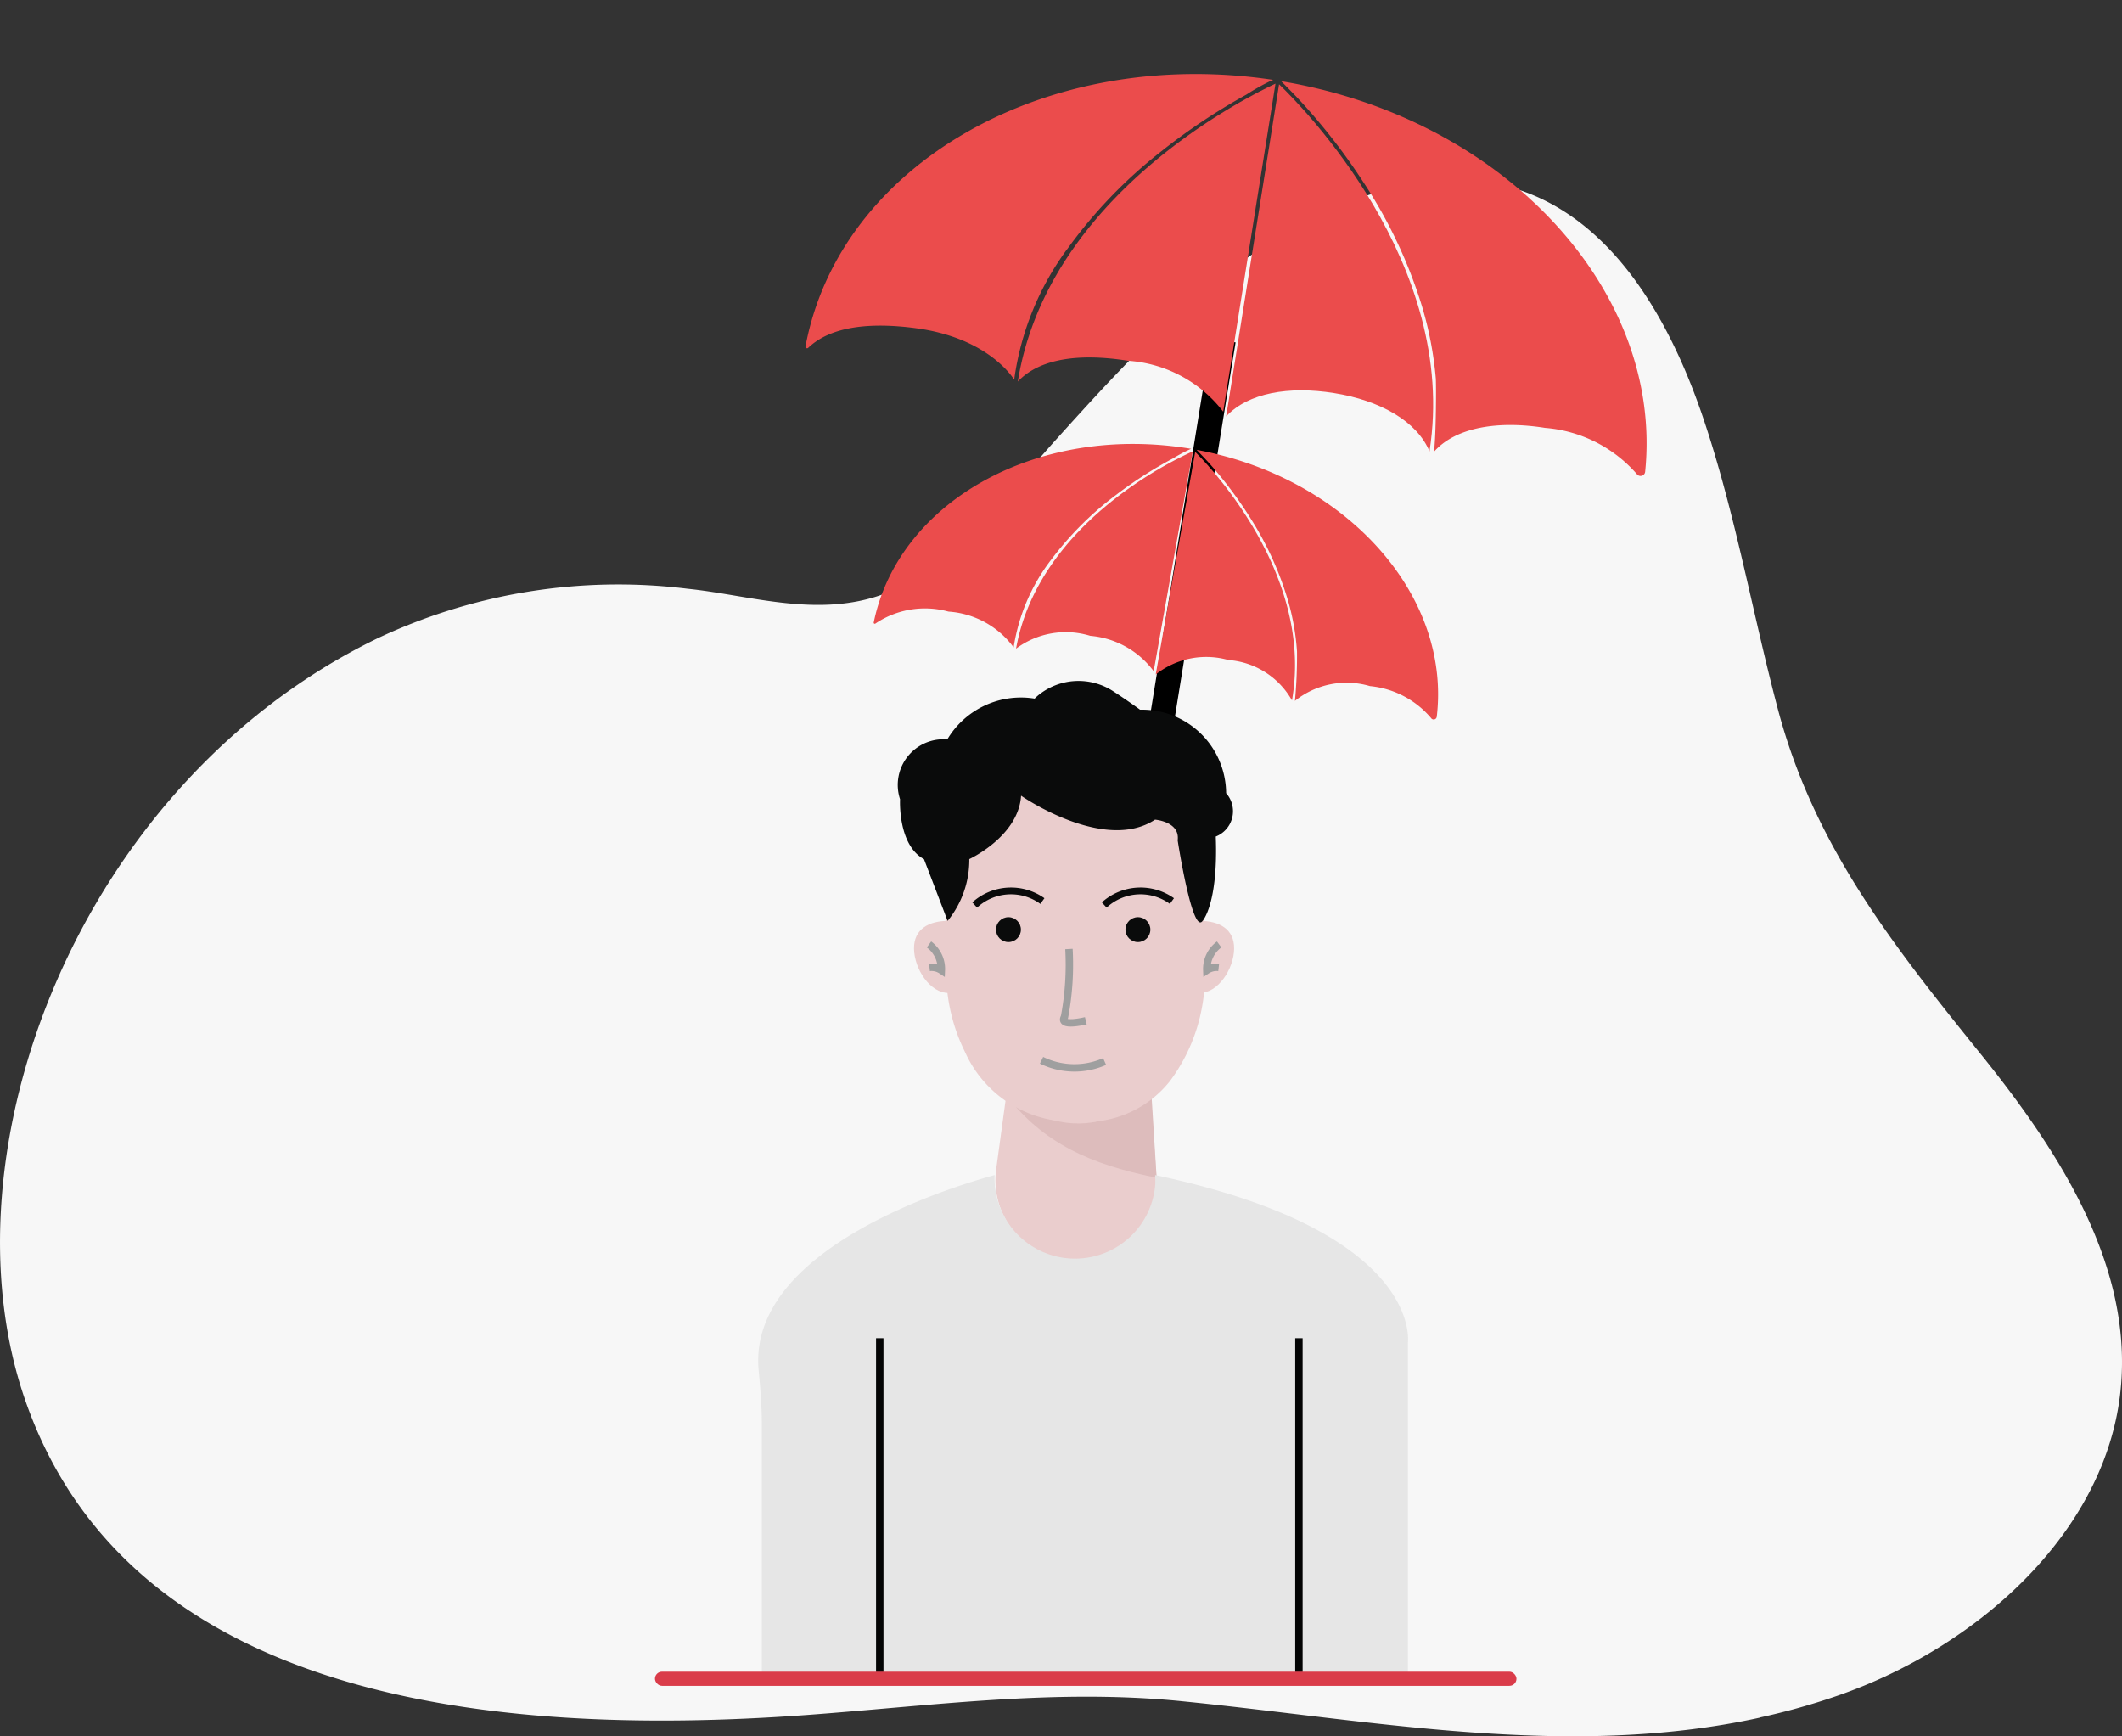 <svg xmlns="http://www.w3.org/2000/svg" xmlns:xlink="http://www.w3.org/1999/xlink" width="85.859" height="70.242" viewBox="0 0 85.859 70.242">
  <rect x="0" y="0" width="85.859" height="70.242" fill="#333333" stroke="none"/>
  <defs>
    <clipPath id="clip-path">
      <rect id="Rectangle_20979" data-name="Rectangle 20979" width="35.517" height="15.222" fill="#fff" stroke="#707070" stroke-width="1"/>
    </clipPath>
    <clipPath id="clip-path-2">
      <rect id="Rectangle_20980" data-name="Rectangle 20980" width="23.879" height="10.234" fill="#fff" stroke="#707070" stroke-width="1"/>
    </clipPath>
  </defs>
  <g id="Group_181452" data-name="Group 181452" transform="translate(9905 -893.729)">
    <path id="Path_43498" data-name="Path 43498" d="M223.137,1121.3c-7.746,1.7-15.664.108-23.424-.665-5.108-.507-10.034.183-15.155.56-13.018.955-27.46-.726-31.624-12.755-3.469-10.022,2.14-24.9,14.226-30.787a22.846,22.846,0,0,1,12.59-2.021c2.494.254,5.275,1.208,7.961.2,2.834-1.062,4.931-4.012,6.85-6.137,2.852-3.165,5.862-6.481,9.685-8.62,8.772-4.907,13.988-.127,16.618,7.738,1.281,3.823,1.962,7.808,2.994,11.7,1.463,5.515,4.639,9.521,8.214,13.954,3.183,3.953,6.163,8.575,5.649,13.59-.582,5.692-5.709,10.359-11.426,12.349a27.492,27.492,0,0,1-3.161.888" transform="translate(-10056.92 -158.083)" fill="#f7f7f7"/>
    <g id="Group_181451" data-name="Group 181451">
      <line id="Line_42578" data-name="Line 42578" x1="6.746" y2="41.621" transform="translate(-9862.246 907.5)" fill="none" stroke="#000" stroke-width="1"/>
      <g id="Mask_Group_6130" data-name="Mask Group 6130" transform="translate(-9871.286 893.729) rotate(8)" clip-path="url(#clip-path)">
        <g id="Group_204753" data-name="Group 204753" transform="translate(-1.534 -2.63)">
          <path id="Path_21485" data-name="Path 21485" d="M0,10.69H0c1.021-.848,2.691-.82,4.524-.292A5.305,5.305,0,0,1,8.1,12.913L11.819,0C10.65.381,2.135,3.324,0,10.69" transform="translate(8.309 6.552) rotate(-15.009)" fill="#eb4c4c"/>
          <path id="Path_21486" data-name="Path 21486" d="M3.765,0,0,13.073c1-.84,2.678-.914,4.441-.406,1.822.524,3.2,1.542,3.555,2.825V15.47C10.1,8.1,4.538.945,3.765,0" transform="translate(16.236 4.472) rotate(-15.009)" fill="#eb4c4c"/>
          <path id="Path_21487" data-name="Path 21487" d="M10.981,6.561A19.383,19.383,0,0,1,15.25,3.089a24.887,24.887,0,0,1,3.7-1.86,9.235,9.235,0,0,1,1.076-.44c.028-.007.051-.012.075-.016C11.164-1.719,2.273,2.008,0,9.163a.065.065,0,0,0,.1.072c1.024-.765,2.65-.723,4.442-.252,2.911.766,3.673,2.551,3.673,2.551a11.539,11.539,0,0,1,2.762-4.973" transform="translate(0 7.812) rotate(-15.009)" fill="#eb4c4c"/>
          <path id="Path_21488" data-name="Path 21488" d="M0,0C.023.026.048.056.077.094.3.384.52.667.731.964A24.577,24.577,0,0,1,2.823,4.493,19.43,19.43,0,0,1,4.547,9.727a14.4,14.4,0,0,1,.2,2.972c-.009.222-.266,2.28-.431,2.911a.132.132,0,0,1-.014.034c.994-.89,2.738-.952,4.589-.419a5.5,5.5,0,0,1,3.452,2.3.188.188,0,0,0,.35-.041C14.329,10.3,8.789,2.589,0,0" transform="translate(19.934 3.361) rotate(-15.009)" fill="#eb4c4c"/>
        </g>
      </g>
      <g id="Mask_Group_6131" data-name="Mask Group 6131" transform="translate(-9868.727 909.506) rotate(9)" clip-path="url(#clip-path-2)">
        <g id="Group_204756" data-name="Group 204756" transform="translate(-1.034 -1.768)">
          <path id="Path_110134" data-name="Path 110134" d="M0,7.187H0a3.372,3.372,0,0,1,3.042-.2,3.563,3.563,0,0,1,2.4,1.691L7.946,0C7.16.256,1.435,2.235,0,7.187" transform="translate(5.588 4.405) rotate(-15.009)" fill="#eb4c4c"/>
          <path id="Path_110135" data-name="Path 110135" d="M2.531,0,0,8.789a3.3,3.3,0,0,1,2.986-.274,3.221,3.221,0,0,1,2.39,1.9V10.4C6.788,5.449,3.051.637,2.531,0" transform="translate(10.918 3.007) rotate(-15.009)" fill="#eb4c4c"/>
          <path id="Path_110136" data-name="Path 110136" d="M7.385,4.41a13.031,13.031,0,0,1,2.87-2.334A16.731,16.731,0,0,1,12.741.825,6.209,6.209,0,0,1,13.465.53L13.516.52C7.508-1.156,1.531,1.35,0,6.16a.044.044,0,0,0,.068.048,3.589,3.589,0,0,1,2.987-.169,3.57,3.57,0,0,1,2.47,1.715A7.758,7.758,0,0,1,7.383,4.41" transform="translate(0 5.253) rotate(-15.009)" fill="#eb4c4c"/>
          <path id="Path_110137" data-name="Path 110137" d="M0,0C.016.018.032.038.051.063.2.258.35.449.492.648A16.522,16.522,0,0,1,1.9,3.02,13.064,13.064,0,0,1,3.057,6.54a9.68,9.68,0,0,1,.131,2A19.586,19.586,0,0,1,2.9,10.5a.088.088,0,0,1-.01.022,3.337,3.337,0,0,1,3.086-.281A3.7,3.7,0,0,1,8.3,11.784a.126.126,0,0,0,.236-.028C9.634,6.922,5.909,1.741,0,0" transform="translate(13.404 2.26) rotate(-15.009)" fill="#eb4c4c"/>
        </g>
      </g>
    </g>
    <g id="Group_204749" data-name="Group 204749" transform="translate(-9878.5 921.274)">
      <g id="Group_2032" data-name="Group 2032" transform="translate(4.176 0)">
        <path id="Path_18334" data-name="Path 18334" d="M329.854,198.529h0a3.257,3.257,0,0,0,3.362-3.476l-.528-7.833a2.453,2.453,0,0,0-2.365-2.3h0a2.458,2.458,0,0,0-2.522,2.131l-1.061,7.779a3.256,3.256,0,0,0,3.114,3.7Z" transform="translate(-317.109 -175.075)" fill="#eacdcd"/>
        <path id="Path_18335" data-name="Path 18335" d="M333.783,218.931s-2.65,2.941-6.11-.052l.186.122c1.535,2.056,3.54,2.885,6.054,3.4H334" transform="translate(-317.878 -202.316)" fill="#ddbcbc"/>
        <path id="Path_18336" data-name="Path 18336" d="M321.579,152.091h0a5.1,5.1,0,0,0-5.161,5.135l.045,3.328a7.256,7.256,0,0,0,.751,3.183,4.778,4.778,0,0,0,4.564,2.84h0a4.373,4.373,0,0,0,3.737-1.645,7.158,7.158,0,0,0,1.41-4.456l-.043-3.252A5.267,5.267,0,0,0,321.579,152.091Z" transform="translate(-308.853 -148.741)" fill="#eacdcd"/>
        <path id="Path_18337" data-name="Path 18337" d="M294.274,235.481v.041q.011.167.005.334a3.256,3.256,0,0,1-6.5-.375c-1.664.452-10.005,2.966-9.549,7.892.067.716.129,1.432.129,2.151V255.9H304.5v-13.63S305.165,237.779,294.274,235.481Z" transform="translate(-278.211 -215.487)" fill="#e6e6e6"/>
        <circle id="Ellipse_888" data-name="Ellipse 888" cx="0.504" cy="0.504" r="0.504" transform="translate(9.623 9.56)" fill="#0a0b0b"/>
        <path id="Path_18338" data-name="Path 18338" d="M324.739,178.088l.165-.23a2.337,2.337,0,0,0-2.918.169l.193.211a2.016,2.016,0,0,1,2.559-.15Z" transform="translate(-313.321 -169.065)" fill="#0a0b0b"/>
        <circle id="Ellipse_889" data-name="Ellipse 889" cx="0.504" cy="0.504" r="0.504" transform="translate(14.861 9.56)" fill="#0a0b0b"/>
        <path id="Path_18339" data-name="Path 18339" d="M351.218,178.088l.165-.23a2.337,2.337,0,0,0-2.918.169l.193.211a2.016,2.016,0,0,1,2.559-.15Z" transform="translate(-334.559 -169.065)" fill="#0a0b0b"/>
        <path id="Path_18340" data-name="Path 18340" d="M340.871,190a11.436,11.436,0,0,1-.179,2.746c-.247.432.862.157.862.157" transform="translate(-328.296 -179.152)" fill="none" stroke="#9f9f9f" stroke-miterlimit="10" stroke-width="0.3"/>
        <path id="Path_18341" data-name="Path 18341" d="M338.7,212.795a3.02,3.02,0,0,1-2.552-.051" transform="translate(-324.682 -197.395)" fill="none" stroke="#9f9f9f" stroke-miterlimit="10" stroke-width="0.3"/>
        <g id="Group_2030" data-name="Group 2030" transform="translate(17.848 9.71)">
          <path id="Path_18342" data-name="Path 18342" d="M368.392,187.16c.765.014,1.4-.982,1.41-1.789s-.612-1.12-1.358-1.128Z" transform="translate(-368.392 -184.243)" fill="#eacdcd"/>
          <path id="Path_18343" data-name="Path 18343" d="M370.442,189.063a1.231,1.231,0,0,0-.5,1.044.722.722,0,0,1,.481-.115" transform="translate(-369.637 -188.109)" fill="none" stroke="#9f9f9f" stroke-miterlimit="10" stroke-width="0.3"/>
        </g>
        <g id="Group_2031" data-name="Group 2031" transform="translate(6.306 9.71)">
          <path id="Path_18344" data-name="Path 18344" d="M311.467,187.16c-.765.014-1.4-.982-1.41-1.789s.612-1.12,1.358-1.128Z" transform="translate(-310.057 -184.243)" fill="#eacdcd"/>
          <path id="Path_18345" data-name="Path 18345" d="M313.122,189.063a1.231,1.231,0,0,1,.5,1.044.722.722,0,0,0-.481-.115" transform="translate(-312.516 -188.109)" fill="none" stroke="#9f9f9f" stroke-miterlimit="10" stroke-width="0.3"/>
        </g>
        <path id="Path_18346" data-name="Path 18346" d="M308.8,144.884a3.911,3.911,0,0,0,.877-2.5s1.99-.917,2.095-2.565c0,0,3.351,2.33,5.42.969,0,0,1.018.078.916.837,0,0,.6,3.9,1.018,3.246,0,0,.627-.7.524-3.4a1.1,1.1,0,0,0,.419-1.754,3.4,3.4,0,0,0-3.482-3.377s-.511-.373-1.067-.733a2.572,2.572,0,0,0-3.061.157c-.048.041-.094.084-.139.128a3.468,3.468,0,0,0-3.534,1.65,1.848,1.848,0,0,0-1.911,2.42s-.1,1.848.968,2.424Z" transform="translate(-301.134 -135.173)" fill="#0a0b0b"/>
        <line id="Line_33" data-name="Line 33" y2="13.513" transform="translate(4.92 26.594)" fill="none" stroke="#040505" stroke-miterlimit="10" stroke-width="0.3"/>
        <line id="Line_34" data-name="Line 34" y2="13.513" transform="translate(21.88 26.594)" fill="none" stroke="#040505" stroke-miterlimit="10" stroke-width="0.3"/>
      </g>
      <rect id="Rectangle_499" data-name="Rectangle 499" width="34.858" height="0.572" rx="0.286" transform="translate(0 40.086)" fill="#da3c4a"/>
    </g>
  </g>
</svg>
